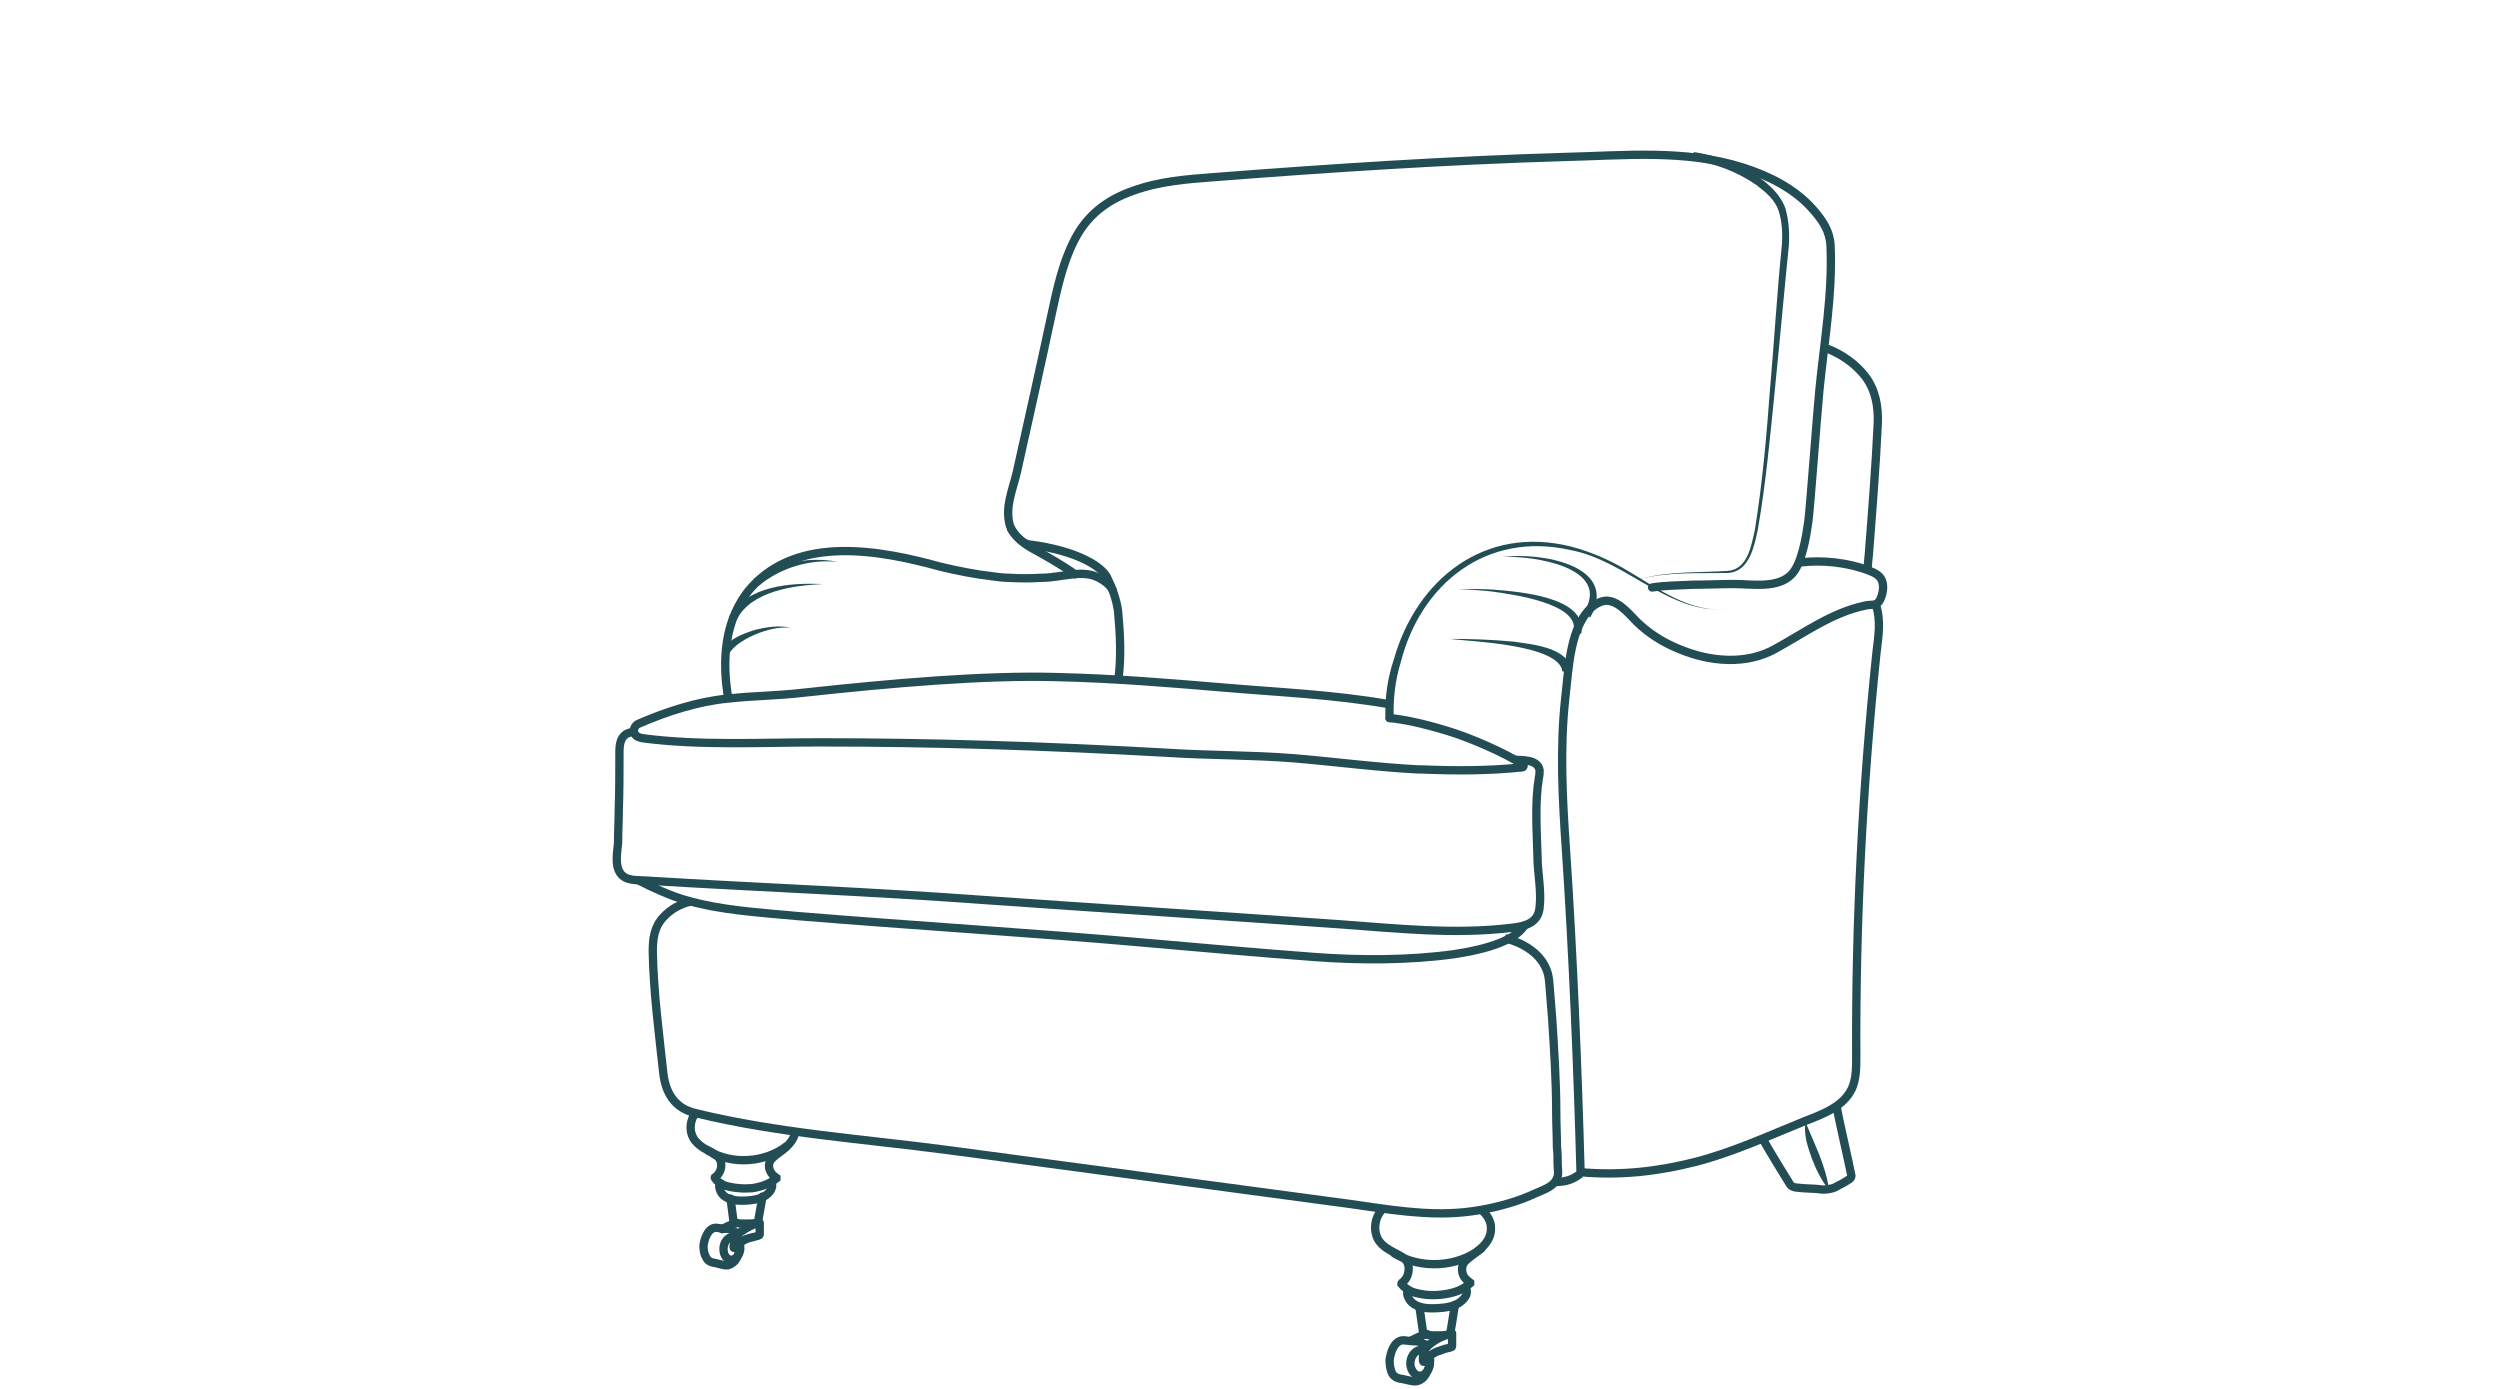 <?xml version="1.0" encoding="utf-8"?>
<!-- Generator: Adobe Illustrator 27.8.0, SVG Export Plug-In . SVG Version: 6.00 Build 0)  -->
<svg version="1.1" id="Layer_1" xmlns="http://www.w3.org/2000/svg" xmlns:xlink="http://www.w3.org/1999/xlink" x="0px" y="0px"
	 viewBox="0 0 360 200" style="enable-background:new 0 0 360 200;" xml:space="preserve">
<style type="text/css">
	.st0{fill:none;stroke:#234D55;stroke-width:1.2;stroke-linecap:round;stroke-linejoin:round;stroke-miterlimit:10;}
	.st1{fill:none;stroke:#234D55;stroke-width:1.2;stroke-miterlimit:10;}
	.st2{fill:none;stroke:#234D55;stroke-width:1.2;stroke-linecap:round;stroke-miterlimit:10;}
	.st3{fill:#234D55;}
</style>
<g>
	<path class="st0" d="M105.9,177.5c0-0.1-0.2-0.2-0.2-0.2c-0.2-0.1-0.4-0.2-0.6-0.3c-0.3-0.1-0.7,0-1-0.1c-0.4,0-0.7-0.1-1.1-0.1
		c-1.1,0.1-1.6,1.7-1.7,2.6c0,0.6,0.1,1.2,0.4,1.7c0.2,0.4,0.5,0.6,0.9,0.7c0.6,0.1,1.2,0.3,1.8,0.4c0.5,0.1,1-0.2,1.4-0.6
		c0.3-0.4,0.5-0.8,0.6-1.3c0.1-0.4,0.1-0.8,0.1-1.2"/>
	<path class="st0" d="M105.7,179.7c0.3,0.1,0.5-0.4,0.7-0.6c0.3-0.3,0.7-0.5,1.1-0.7c0.3-0.1,0.7-0.2,1.1-0.3c0.1,0,0.8-0.2,0.8-0.3
		c0-0.4,0-1.6,0-1.7c-1,0.2-1.9,0.7-2.6,1.2c-0.6,0.4-1.1,1.1-1.1,1.9C105.6,179.4,105.6,179.7,105.7,179.7z"/>
	<path class="st0" d="M104,177c0.5-0.3,1.5-0.8,2.1-0.9"/>
	<path class="st0" d="M109.8,172.3l-0.6,3.4l0,0.1c0,0.1-0.2,0.3-0.4,0.3c-0.3,0.1-0.8,0.1-1.4,0.1c-0.5,0-1,0-1.4-0.1
		c-0.2,0-0.4-0.2-0.4-0.3l0-0.1l-0.4-3.1"/>
	<path class="st1" d="M100.2,160.2c-0.8,1-1,2.5-0.4,3.6c0.3,0.6,0.9,1.1,1.5,1.5c0.2,0.1,0.4,0.2,0.7,0.4c0.2,0.1,0.5,0.2,0.7,0.4
		c0,0,0,0,0,0c0.2,0.2,0.5,0.3,0.7,0.5c0.8,0.8,0.5,2.3-0.4,2.9c-0.1,0-0.1,0.1,0,0.2c0.3,0.5,0.8,0.7,1.3,1c1.3,0.4,2.7,0.5,4,0.4
		c1.3-0.2,2.5-0.6,3.5-1.4c0,0,0-0.1,0-0.1c-0.4-0.3-0.7-0.5-0.9-1c-0.3-0.6-0.2-1.3,0.3-1.8c0.5-0.5,1.3-1,2-1.6l0,0
		c0.6-0.6,1.2-1.3,1.3-2.2"/>
	<path class="st1" d="M103.6,170.6c-0.1,0.4,0.1,0.9,0.3,1.2c0.6,0.9,1.9,1.1,2.9,1.1c1,0,2.1-0.1,3-0.5c0.7-0.3,1.7-1.2,1.3-2.1"/>
	<path class="st2" d="M102,165.7c3.4,2.1,8.2,1.7,11.2-0.6"/>
	<path class="st0" d="M106.5,179c0.1,0.3,0.1,0.6,0.1,0.9c-0.1,0.9-0.8,1.6-1.4,1.5c-0.7-0.1-1.1-0.9-1-1.8c0.1-0.9,0.8-1.6,1.5-1.5
		c0.1,0,0.2,0.1,0.3,0.1"/>
	<path class="st0" d="M205.3,193.7c0-0.1-0.2-0.2-0.3-0.2c-0.2-0.1-0.4-0.2-0.7-0.3c-0.4-0.1-0.7,0-1.1-0.1c-0.4,0-0.8-0.1-1.2-0.1
		c-1.3,0.1-1.8,1.9-1.9,2.9c0,0.6,0.1,1.4,0.4,1.9c0.2,0.4,0.6,0.6,1,0.7c0.7,0.1,1.3,0.3,2,0.4c0.6,0.1,1.2-0.2,1.6-0.7
		c0.3-0.4,0.5-0.9,0.7-1.4c0.1-0.4,0.2-0.9,0.1-1.3"/>
	<path class="st0" d="M205,196.1c0.4,0.1,0.6-0.5,0.8-0.7c0.3-0.4,0.8-0.6,1.2-0.8c0.4-0.1,0.8-0.3,1.2-0.4c0.1,0,0.9-0.2,0.9-0.3
		c0-0.5,0-1.8,0-1.9c-1.1,0.3-2.1,0.7-3,1.4c-0.7,0.5-1.2,1.2-1.2,2.1C204.9,195.8,204.9,196.1,205,196.1z"/>
	<path class="st0" d="M203.1,193.1c0.6-0.3,1.7-0.9,2.4-1"/>
	<path class="st0" d="M209.5,187.9l-0.6,3.8l0,0.1c0,0.2-0.2,0.3-0.5,0.4c-0.4,0.1-0.9,0.1-1.5,0.1c-0.6,0-1.1,0-1.5-0.1
		c-0.3-0.1-0.4-0.2-0.5-0.4l0-0.1l-0.5-3.5"/>
	<path class="st1" d="M199.1,174.1c-1.1,1.1-1.4,2.9-0.7,4.3c0.4,0.7,1,1.2,1.7,1.6c0.8,0.5,1.7,0.8,2.3,1.4
		c0.8,0.9,0.5,2.6-0.5,3.3c-0.1,0.1-0.1,0.2-0.1,0.2c0.4,0.5,0.9,0.8,1.5,1.1c1.4,0.5,3,0.6,4.5,0.4c1.5-0.2,2.8-0.6,3.9-1.6
		c0,0,0-0.1,0-0.1c-0.4-0.3-0.8-0.6-1-1.1c-0.3-0.7-0.2-1.5,0.3-2c1.2-1.2,3.8-2.3,3.7-4.8c0-1-0.6-1.9-1.3-2.5"/>
	<path class="st1" d="M202.7,185.9c-0.2,0.4,0.1,1,0.3,1.3c0.7,1,2.1,1.2,3.2,1.2c1.1,0,2.3-0.1,3.4-0.5c0.8-0.4,2-1.3,1.5-2.4"/>
	<path class="st2" d="M200.8,180.5c3.8,2.3,9.1,2,12.5-0.7"/>
	<path class="st0" d="M205.8,195.3c0.1,0.3,0.1,0.7,0.1,1.1c-0.1,1-0.8,1.8-1.6,1.7c-0.7-0.1-1.3-1-1.2-2c0.1-1,0.9-1.8,1.6-1.7
		c0.1,0,0.2,0.1,0.4,0.1"/>
	<path class="st1" d="M264.5,159.4c0.1,1,1.7,7.8,2.1,9.9c0,0.2-0.1,0.4-0.3,0.5c-0.4,0.3-1.3,0.8-2.1,1.2c-0.5,0.2-1.1,0.3-1.7,0.3
		c-1.5-0.2-2.3-0.1-3.9-0.3c-0.2,0-0.7-0.2-0.8-0.4c0,0-3-4.8-3.9-6.5"/>
	<g>
		<path class="st3" d="M260,161.6c1.3,3.2,2.9,6.2,3.4,9.8c-1.1-1.4-1.9-3-2.5-4.6C260.3,165.1,259.7,163.4,260,161.6L260,161.6z"/>
	</g>
	<path class="st1" d="M160.3,85.1c-0.5-1.1-2-2-3.1-2.3c-1.7-0.4-3.3,0-4.9,0.2c-0.7,0.1-1.5,0.2-2.3,0.2c-1.6,0.1-3.2,0.1-4.8,0
		c-0.7,0-1.5-0.1-2.2-0.2c-2.6-0.3-5.1-0.8-7.6-1.4c-8.7-2.4-20.5-4.6-27.3,3.1c-3.8,4.4-4.2,10.5-3.2,16"/>
	<g>
		<path class="st3" d="M249.1,87.7c-8.7,1-14.8-7-23-8.5c-12-2.7-21.5,4.8-24.4,16.2c-0.8,2.6-1.1,5.3-1,8c0,0.3-0.2,0.6-0.6,0.6
			c-0.3,0-0.6-0.2-0.6-0.6c-0.1-2.9,0.3-5.7,1.2-8.4c3.3-11.7,13.2-19.4,25.5-16.3c2.7,0.7,5.3,1.8,7.7,3.2
			C238.6,84.6,243.3,88.4,249.1,87.7L249.1,87.7z"/>
	</g>
	<path class="st1" d="M259.2,81c3.2-0.4,7,0,10,1.2c0.5,0.2,1,0.4,1.4,0.8c0.9,0.9,0.6,2.6,0,3.6c-0.5,0.7-1.3,0.4-2,0.6
		c-4.8,1-8.7,3.9-12.9,6.2c-4.2,2.4-9.5,1.9-13.8,0.1c-2-0.8-3.9-1.9-5.6-3.4c-1.4-1.2-2.9-3.5-4.9-3.6c-0.7,0-1.3,0.3-1.9,0.7
		c-3.5,2.8-3.6,9.2-4.1,13.3c-0.8,7.3-0.4,14.6,0.1,21.9c1,14.8,1.7,31.6,2.1,46.4c5.8,0.5,11.1-0.1,16.6-1.5
		c5.4-1.4,10.6-3.8,15.8-5.9c2.6-1,5.5-2.1,6.7-4.7c0.6-1.4,0.6-3,0.6-4.5c-0.1-19.4,0.9-38.8,2.9-58.1c0.3-2.6,0.7-4.7-0.1-7.1"/>
	<path class="st2" d="M200,101.4c-8-1.4-15.8-1.7-23.9-2.4c-8.3-0.7-15.6-1.3-23.9-1.5c-10.5-0.3-24,0.9-36,2.2
		c-5.3,0.6-6.8,0.4-11.4,0.9c-4.3,0.4-8.9,1.9-12.8,3.6c-0.5,0.2-0.8,0.7-0.7,1.2c0.1,0.6,0.7,0.8,1.2,0.9
		c8.2,1.1,17.2,0.6,25.5,0.6c16.3,0,32.2,0.5,50.1,1.5c6.1,0.4,12.1,0.3,18.3,0.8c6,0.5,11.9,1.3,17.9,1.6c0.2,0,0.3,0,0.5,0
		c4.8,0.2,9.6,0.2,14.4-0.3c0.2,0,0.3-0.3,0.1-0.4c-2.6-1.7-7.7-3.9-10.7-4.8c-3.9-1.2-6.5-1.7-8.5-1.9"/>
	<path class="st1" d="M91.3,105.4c-1.7,0.1-2.1,1.3-2.1,2.8c0,2.9,0,5.7-0.1,8.6c0,1.5-0.1,3-0.1,4.6c-0.1,1.3-0.5,3.1,0.3,4.3
		c0.8,1.2,2.4,1,3.7,1.1c16.3,1,32.5,1.6,48.7,2.8c17.1,1.2,34.2,2.3,51.3,3.5c8.2,0.6,16.5,1.5,24.7,0.5c1.9-0.2,3.8-0.7,4-2.9
		c0.3-2.4-0.3-5-0.3-7.4c-0.1-3.6-0.4-7.7,0.2-11.3c0.1-0.4,0.1-0.7,0.1-1.1c-0.3-1.6-2.5-1.4-3.7-1.5"/>
	<path class="st1" d="M92,126.8c1.7,0.9,4.8,2.3,6.7,2.8c5.1,1.5,10.7,1.8,16,2.3c16.9,1.4,33.8,2.4,50.7,3.9
		c7.9,0.7,15.8,1.4,23.8,2c6.6,0.5,13.7,0.5,20.2-0.4c6.6-1,9.1-2.6,10.1-4.1"/>
	<path class="st1" d="M99.5,129.8c-1.6,0.4-2.9,1.1-4,2.3c-1.3,1.4-1.5,3.1-1.5,4.9c0.1,5.9,0.9,11.8,1.5,17.4
		c0.3,2.9,1.6,5.2,4.7,5.9c11.9,2.9,24.1,3.7,36.2,5.3c12.7,1.7,25.4,3.4,38.1,5.1c6,0.8,12,1.6,17.9,2.4c5.5,0.7,10.9,1.8,16.4,1.6
		c2.8-0.1,5.7-0.6,8.4-1.4c1.4-0.4,2.7-0.9,4-1.5c1.1-0.5,2.5-0.9,3-2.1c0.3-0.6,0.1-1.4,0.1-2.1c0-0.8,0-1.6-0.1-2.4
		c0-1.6-0.1-3.2-0.1-4.8c0-4.7-0.3-9.3-0.6-13.9c-0.1-1.2-0.2-2.5-0.3-3.7c-0.1-1.1-0.1-2.4-0.6-3.4c-1-2.3-3.5-3.7-5.9-4.3"/>
	<path class="st1" d="M227.6,169c-1.2,0.9-2.1,1.2-3.7,1.2"/>
	<path class="st2" d="M154.8,82.7c-1.5-1.1-3.9-2.5-6.1-3.7c-1.3-0.7-2.8-1.9-3.3-3.4c-0.7-2.6,0.4-5,1-7.5c1.7-7.6,3.4-15.2,5-22.7
		c0.8-3.7,1.6-7.5,3.3-10.8c1.8-3.6,4.7-5.8,8.4-7.1c3.8-1.4,7.8-1.7,11.8-2c16.8-1.3,33.6-2.4,50.5-2.9c8.4-0.2,17.3-1.1,25.5,1.5
		c3.8,1.2,7.6,3.1,10.2,6.1c1.4,1.6,2.4,3.1,2.5,5.2c0.3,7-0.9,13.7-1.6,20.7c-0.4,4.2-1.3,16.6-1.6,19c-0.3,2.1-0.9,6-2.4,7.6
		c-2,2.1-5.7,1.4-8.3,1.4c-2,0-4,0.1-5.9,0.1c-1.9,0.1-4,0.1-5.9,0.4"/>
	<path class="st1" d="M161,98.1c0.5-3.2,0.3-6.9,0-10.1c-0.2-1.6-0.9-3.5-1.6-4.9c-0.8-1.5-4.2-3.8-11.2-4.7c-1-0.1-2.2-1.5-2.7-2.4
		"/>
	<g>
		<path class="st3" d="M236.1,83.4c4.2-1.2,8.6-0.9,12.8-1.2c2.8-0.3,3.3-3.7,3.8-5.9c1.1-6.8,1.7-13.7,2.2-20.5
			c0.6-6.8,1-13.8,1.7-20.6c0.1-1.7,0-3.4-0.5-4.9c-0.5-1.5-1.8-2.6-3.1-3.6c-2.7-1.9-6-3.2-9.3-3.6c0,0,0.2-1.2,0.2-1.2
			c4.5,0.6,11.5,3.5,13.2,8.1c0.5,1.8,0.6,3.5,0.5,5.3c-0.7,6.9-1.3,13.7-2,20.6c-0.7,6.9-1.3,13.7-2.5,20.5
			c-0.5,2.3-1.2,5.8-4.1,6.1C244.6,82.6,240.3,82.3,236.1,83.4L236.1,83.4z"/>
	</g>
	<path class="st1" d="M263.1,50.2c2.1,0.8,4.1,2.2,5.5,4c1.5,2,1.9,4.4,1.8,6.8c-0.3,6.3-0.8,12.6-1.3,19c-0.1,0.7-0.1,1.4-0.2,2.1"
		/>
	<g>
		<path class="st3" d="M225,96.7c-0.5-3.9-13-4.3-16.3-4.7c3.1,0,6.2,0.1,9.3,0.4c2.6,0.4,7.9,0.8,8.3,4.2
			C226.2,96.7,225,96.7,225,96.7L225,96.7z"/>
	</g>
	<g>
		<path class="st3" d="M226.6,90.9c0.9-4-8.8-5.3-11.6-5.7c-1.6-0.2-3.3-0.3-5-0.3c1.7-0.1,3.3-0.1,5,0c3.6,0.3,13.7,1,12.7,6.4
			C227.7,91.2,226.6,90.9,226.6,90.9L226.6,90.9z"/>
	</g>
	<g>
		<path class="st3" d="M216.4,80.2c5.2-0.7,16.9,1.1,12.6,8.7c0,0-1-0.6-1-0.6C232.3,81.7,220.8,80,216.4,80.2L216.4,80.2z"/>
	</g>
	<g>
		<path class="st3" d="M104,93.5c1.2-1.6,2.9-2.2,4.7-2.8c1.7-0.4,3.5-0.7,5.2-0.3c-1.7-0.2-3.5,0.3-5,0.9c-1.4,0.6-3.1,1.5-3.9,2.8
			C105.1,94.1,104,93.5,104,93.5L104,93.5z"/>
	</g>
	<g>
		<path class="st3" d="M105,88.8c2.6-4.5,8.9-4.9,13.5-4.7c-4.2,0.2-10.3,1-12.4,5.1C106.1,89.3,105,88.8,105,88.8L105,88.8z"/>
	</g>
	<g>
		<path class="st3" d="M120.6,80.9c-4.1-0.4-8.3,0.9-11.4,3.5c0,0-0.7-1-0.7-1C112,81,116.5,80.1,120.6,80.9L120.6,80.9z"/>
	</g>
</g>
</svg>
